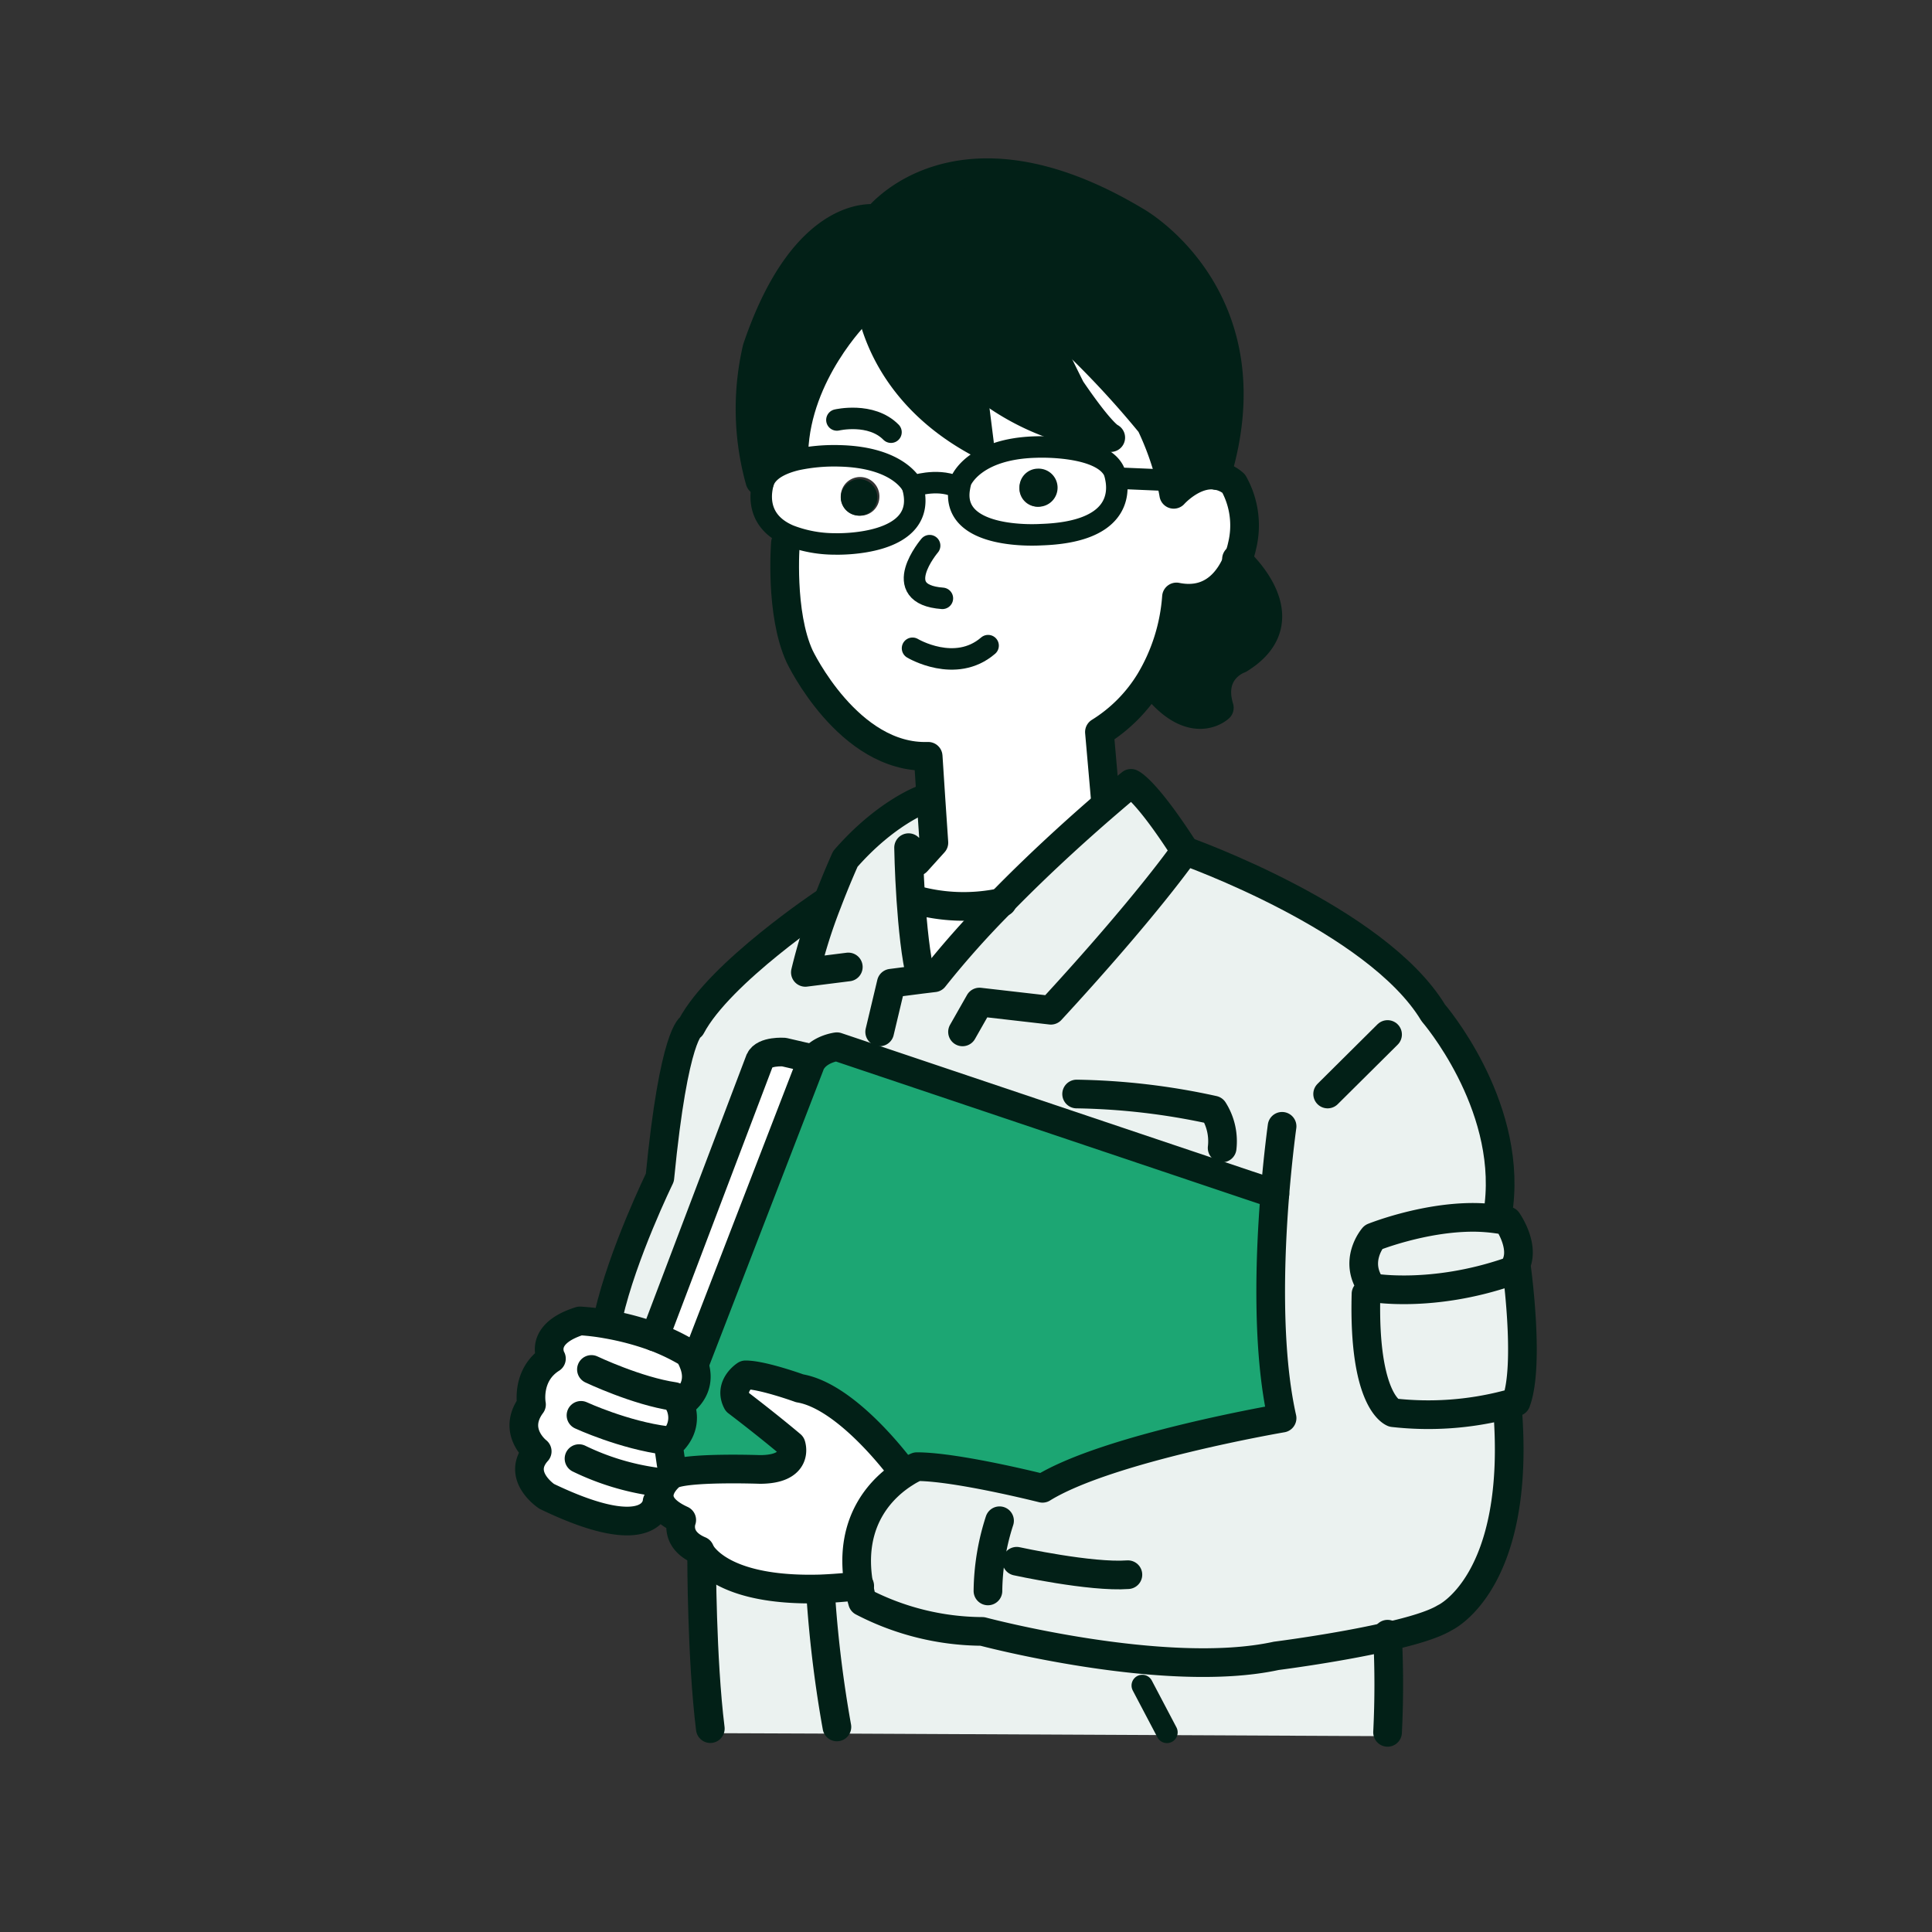 <svg xmlns="http://www.w3.org/2000/svg" viewBox="0 0 500 500"><rect x="0" y="0" width="500" height="500" fill="#333333" stroke="none"/><defs><style>.cls-1{fill:#ebf2f0;}.cls-2{fill:#1ca673;}.cls-3{fill:#fff;}.cls-4{fill:#dbdcdc;}.cls-5{fill:#022017;}.cls-6,.cls-7{fill:none;stroke:#022017;stroke-linecap:round;stroke-linejoin:round;}.cls-6{stroke-width:7.42px;}.cls-7{stroke-width:5.56px;}</style></defs><g id="sub"><path class="cls-1" d="M392.42,327.55a1.4,1.4,0,0,1,.09-.73c1.51-4-1.07-8.75-2-10.32a1.47,1.47,0,0,0-.94-.65c-.7-.15-1.42-.26-2.11-.36l-.77-.1a1.46,1.46,0,0,1-.47-2.76l1-.49A1.49,1.49,0,0,0,388,311c2.39-25.33-15.78-47.3-17-48.75l-.12-.17c-14-23-58.73-39.84-63.73-41.66a1.51,1.51,0,0,1-.73-.59c-7.16-11.07-11.07-15-12.75-16.37a1.46,1.46,0,0,0-1.85,0c-.88.73-2.41,2-4.44,3.75-6.3,5.4-17.41,15.2-28.32,26.4a237.44,237.44,0,0,0-17,19,1.47,1.47,0,0,1-1,.54l-2.7.32-.05-.4c-1.39-5.4-2.15-13.44-2.62-20.24l.76,0V223h.76l4-4.46a1.46,1.46,0,0,0,.37-1.08l-.62-9.21a1.47,1.47,0,0,0-1.54-1.37l-.52,0a1.46,1.46,0,0,0-.46.1c-1.49.6-10.21,4.42-19.58,15.1a1.67,1.67,0,0,0-.24.37c-.44,1-2.4,5.39-4.6,11.16l-.46-.16s-27,17.91-34.59,31.87a1.61,1.61,0,0,1-.35.43c-.9.78-4.68,5.95-7.89,38.72a1.63,1.63,0,0,1-.14.49c-1.08,2.24-9.72,20.39-13.16,35.45l-.16.78a1.45,1.45,0,0,0,1.14,1.73,72.47,72.47,0,0,1,9.63,2.57,1.47,1.47,0,0,0,1.86-.86l26.67-70.3c1-2.2,5.28-2.12,6.11-2.08l.27,0,7.27,1.69.17.12A9.72,9.72,0,0,1,216.2,271a1.39,1.39,0,0,1,.73.05l106,35.64,6,2a1.46,1.46,0,0,1,1,1.5c-1.22,15.64-1.93,38.13,1.63,55.38a1.46,1.46,0,0,1-1.17,1.75c-7.84,1.41-44.57,8.39-60,17.58a1.44,1.44,0,0,1-1.09.17c-3.51-.87-22.15-5.36-31.62-5.45a1.44,1.44,0,0,0-.61.12,22.61,22.61,0,0,0-2.7,1.47c-5.2,3.24-15.09,11.8-12,29.16q.12.81.3,1.62c0-.1-.05-.2-.07-.3a1.46,1.46,0,0,0-1.6-1.16c-2.54.28-4.92.46-7.14.58a1.46,1.46,0,0,0-1.39,1.53v0a1.47,1.47,0,0,0-1.5-1.39c-18.68.29-25.9-5-28.5-8l-.8.4s0,25.68,2.23,43.72a1,1,0,0,1,0,.17v1l31.29.12a1.47,1.47,0,0,0,1.47-1.47v0a1.46,1.46,0,0,0,1.45,1.46l141.06.67v-.83a.28.28,0,0,1,0-.09c.57-8.78.28-18.54.11-23a1.46,1.46,0,0,0-1.78-1.37l-.37.08,2.08-.47c6.17-1.4,11.7-3,14.75-4.84,0,0,20-9.08,16.23-54.52l-.22-.68c.76-.18,1.34-.35,1.75-.48a1.44,1.44,0,0,0,.94-.92C395.64,352.62,392.84,330.7,392.42,327.55Zm-61.1,100.86-.2,0ZM222.66,412.3c.12.54.24,1.08.39,1.63C222.9,413.38,222.78,412.84,222.66,412.3Zm108,16.19-.31,0Zm.31,0-.16,0Zm24.88-4.16.66-.14Zm-24.3,4.08.17,0Zm.41-.05.24,0Zm.53-.07.26,0Zm.54-.08.33,0Zm.63-.08L334,428Zm.69-.1.4-.06Zm.73-.11a3,3,0,0,0,.42-.06A3,3,0,0,1,335.1,427.88Zm.81-.11.44-.06Zm.84-.12.43-.07Zm.9-.14.43-.06Zm.9-.13.49-.08Zm1-.15.5-.08Zm1-.16L341,427Zm1-.16.57-.09Zm1.06-.17.61-.1Zm1.08-.18.78-.13Zm1.09-.18,1.13-.19Zm1.14-.19,1.15-.2Zm1.54-.27.76-.14Zm1.3-.23.64-.12Zm1.18-.22.64-.12Zm1.18-.22.66-.13Zm1.18-.23.67-.13Zm1.2-.24.66-.13Zm1.21-.24.65-.13Z"/></g><g id="main"><path class="cls-2" d="M329.56,309l.38,0c-1.31,16.12-2.15,40.16,1.86,58,0,0-45.05,7.68-62,18.16,0,0-22.15-5.6-32.51-5.6a20.15,20.15,0,0,0-3,1.6l-.67-.44s-14-19.32-26.63-21.44c0,0-9.59-3.48-14-3.48,0,0-4.4,2.8-2.2,7,0,0,7.4,5.6,14,11.16,0,0,2.2,6.32-8.11,6.32,0,0-16.49-.6-21.85,1l-1.06-2.36L173,374c5.88-4.88,2.92-10.48,2.92-10.48,5.32-3.64,4.65-8.2,3.51-10.92l.59-.24,29.54-76.56a5.18,5.18,0,0,1,.89-1.64c2.11-2.76,6.13-3.24,6.13-3.24l106.29,35.76Z"/></g><g id="line"><path class="cls-3" d="M236.49,232.77a46.87,46.87,0,0,0,22.57.8,235,235,0,0,0-17.37,19.48l-3.29.4-.05-.4c-1.39-5.4-2.15-13.44-2.62-20.24Z"/><polygon class="cls-4" points="329.94 309.01 329.56 308.97 322.88 306.65 329.94 309.01"/><path class="cls-3" d="M320.26,145c-1.82,4.56-6.25,11.44-15.81,9.52a49.37,49.37,0,0,1-6.76,21.6,39.87,39.87,0,0,1-13.18,13.36L286,206.21l1.39,1c-6.3,5.4-17.41,15.2-28.32,26.4a46.87,46.87,0,0,1-22.57-.8V223h.76l4.44-4.92-.76-11.28-.72-11.08c-20.67.72-33.26-25.84-33.26-25.84-5.16-11.2-3.68-29.36-3.68-29.36l1-1.92a32.62,32.62,0,0,0,11.83,2.2s24.72.84,20.08-15c0,0,6.17-2.12,11.07,0l1.1.2c-2.67,14,21,12.32,21,12.32,20-.6,20.2-10.44,19.35-14.64h.21l14,.6c.55,2.24.76,3.6.76,3.6s5.2-5.84,11.07-4.88a8.65,8.65,0,0,1,4.44,2.08,22.23,22.23,0,0,1,2.2,16.08A20.18,20.18,0,0,1,320.26,145Z"/><path class="cls-5" d="M320.26,145c2.24,2.08,16.15,15.92.47,25.6,0,0-8.16,2.8-5.2,12.6,0,0-7.36,7-17.71-7l-.13-.08a49.37,49.37,0,0,0,6.76-21.6C314,156.41,318.44,149.53,320.26,145Z"/><path class="cls-5" d="M225.59,80.41l-3.85.68s-15.51,15.4-16.27,35.64l.68,2.24c-3.64.88-7.1,2.44-8.41,5.28l-.13.32-1-.12a69.1,69.1,0,0,1-.76-34.28c12.55-37,31-33.56,31-33.56s20.71-27.24,67.24.72c0,0,34.7,19.56,20.67,65.72-5.87-1-11.07,4.88-11.07,4.88s-.21-1.36-.76-3.6a74.84,74.84,0,0,0-5.16-14.56,239.81,239.81,0,0,0-31-31.48l-.21.08c5.15,11.64,10.56,22.28,10.56,22.28,8.12,11.92,10.31,12.6,10.31,12.6a63.91,63.91,0,0,1-36.17-16l2.19,17.4C233.7,104.05,227.53,88.85,225.59,80.41Z"/><path class="cls-3" d="M303,124.33l-14-.6h-.21a10.68,10.68,0,0,0-.5-1.84c-3.34-6.92-20-6.2-20-6.2-16.28.36-19.57,8.76-19.57,8.76a11.52,11.52,0,0,0-.38,1.6l-1.1-.2c-4.9-2.12-11.07,0-11.07,0s-3.22-7.52-19-7.88a46.7,46.7,0,0,0-11,1l-.68-2.24c.76-20.24,16.27-35.64,16.27-35.64l3.85-.68c1.94,8.44,8.11,23.64,27.89,34.24l-2.19-17.4a63.91,63.91,0,0,0,36.17,16s-2.19-.68-10.31-12.6c0,0-5.41-10.64-10.56-22.28l.21-.08a239.81,239.81,0,0,1,31,31.48A74.84,74.84,0,0,1,303,124.33Z"/><path class="cls-3" d="M288.73,123.73c.85,4.2.68,14-19.35,14.64,0,0-23.72,1.68-21-12.32a11.52,11.52,0,0,1,.38-1.6s3.29-8.4,19.57-8.76c0,0,16.61-.72,20,6.2A10.68,10.68,0,0,1,288.73,123.73Zm-15.55,2.48a4.68,4.68,0,1,0-4.69,4.92A4.81,4.81,0,0,0,273.18,126.21Z"/><path class="cls-5" d="M268.49,121.29a4.93,4.93,0,1,1-4.65,4.92A4.81,4.81,0,0,1,268.49,121.29Z"/><path class="cls-3" d="M236.16,125.85c4.64,15.8-20.08,15-20.08,15a32.62,32.62,0,0,1-11.83-2.2c-9.39-4-7.19-12.28-6.64-14l.13-.32c1.31-2.84,4.77-4.4,8.41-5.28a46.7,46.7,0,0,1,11-1C232.94,118.33,236.16,125.85,236.16,125.85Zm-8.58,2.88a5,5,0,1,0-5,4.72A4.87,4.87,0,0,0,227.58,128.73Z"/><path class="cls-3" d="M233.58,380.73l.67.44c-5.2,3.24-15.09,11.8-12,29.16-3.63.44-7,.68-10,.8-19.74.6-27.26-4.92-29.93-8a7,7,0,0,1-1.26-1.92c-6.68-2.8-4.7-7.92-4.7-7.92-3.33-1.52-4.94-3.16-5.53-4.72-1.44-3.72,2.83-6.92,2.83-6.92a5.05,5.05,0,0,1,1.06-.44c5.36-1.56,21.85-1,21.85-1,10.31,0,8.11-6.32,8.11-6.32-6.63-5.56-14-11.16-14-11.16-2.2-4.2,2.2-7,2.2-7,4.44,0,14,3.48,14,3.48C219.54,361.41,233.58,380.73,233.58,380.73Z"/><path class="cls-5" d="M222.59,124a4.73,4.73,0,1,1-5,4.72A4.87,4.87,0,0,1,222.59,124Z"/><path class="cls-3" d="M210.29,274l.17.12a5.18,5.18,0,0,0-.89,1.64L180,352.33l-.59.24a9.93,9.93,0,0,0-1.27-2.36,52.5,52.5,0,0,0-6.68-3.4c-.68-.28-1.35-.56-2-.8l27.18-71.64c1.1-2.44,6.25-2.08,6.25-2.08Z"/><path class="cls-3" d="M179.44,352.57c1.14,2.72,1.81,7.28-3.51,10.92,0,0,3,5.6-2.92,10.48l.72,4.92,1.06,2.36a5.05,5.05,0,0,0-1.06.44s-4.27,3.2-2.83,6.92l-.85,0s-.5,12.12-28.57-1.4c0,0-8.11-5.36-2.45-11.64,0,0-6.68-5.12-1.48-12.12,0,0-1.48-7.68,5.16-11.88,0,0-3.68-6.28,7.39-9.76a60.08,60.08,0,0,1,6.94.84A72.26,72.26,0,0,1,169.46,346c.68.24,1.35.52,2,.8a52.5,52.5,0,0,1,6.68,3.4A9.93,9.93,0,0,1,179.44,352.57Z"/><path class="cls-6" d="M314.81,123.05c14-46.16-20.67-65.72-20.67-65.72-46.53-28-67.24-.72-67.24-.72s-18.47-3.48-31,33.56a69.1,69.1,0,0,0,.76,34.28"/><path class="cls-6" d="M251.29,97.25a63.91,63.91,0,0,0,36.17,16s-2.19-.68-10.31-12.6c0,0-5.41-10.64-10.56-22.28-1.48-3.28-2.92-6.64-4.23-9.84"/><line class="cls-6" x1="251.29" y1="97.17" x2="251.29" y2="97.21"/><path class="cls-6" d="M224.7,74.09a31.34,31.34,0,0,0,.89,6.32c1.94,8.44,8.11,23.64,27.89,34.24l-2.19-17.4v0"/><path class="cls-6" d="M266.8,78.29a239.81,239.81,0,0,1,31,31.48A74.84,74.84,0,0,1,303,124.33c.55,2.24.76,3.6.76,3.6s5.2-5.84,11.07-4.88a8.65,8.65,0,0,1,4.44,2.08,22.23,22.23,0,0,1,2.2,16.08,20.18,20.18,0,0,1-1.19,3.76c-1.82,4.56-6.25,11.44-15.81,9.52a49.37,49.37,0,0,1-6.76,21.6,39.87,39.87,0,0,1-13.18,13.36L286,206.21"/><path class="cls-6" d="M221.74,81.09s-15.51,15.4-16.27,35.64"/><path class="cls-6" d="M203.27,140.53s-1.48,18.16,3.68,29.36c0,0,12.59,26.56,33.26,25.84l.72,11.08.76,11.28L237.25,223"/><path class="cls-6" d="M238.73,206.93s-9.59,3.48-19.95,15.36c0,0-2.19,4.8-4.69,11.36a135.17,135.17,0,0,0-5.66,18l11.11-1.4"/><path class="cls-6" d="M227.66,267.05l3-12.6,7.78-1,3.29-.4a235,235,0,0,1,17.37-19.48c10.91-11.2,22-21,28.32-26.4,3.3-2.84,5.28-4.44,5.28-4.44s3.68,1.4,14,17.48c0,0-9.63,14-34.74,41.24l-18.47-2.12-4.39,7.72"/><path class="cls-6" d="M213.63,233.49s-27.35,18.16-34.74,32.16c0,0-4.44,1.4-8.12,39.12,0,0-9.59,19.6-13.27,35.68"/><path class="cls-6" d="M387.93,311.77c3-26.56-17-49.64-17-49.64-14.75-24.44-64.25-41.92-64.25-41.92"/><path class="cls-6" d="M331.8,291.49s-1,7.12-1.86,17.52c-1.31,16.12-2.15,40.16,1.86,58,0,0-45.05,7.68-62,18.16,0,0-22.15-5.6-32.51-5.6a20.15,20.15,0,0,0-3,1.6c-5.2,3.24-15.09,11.8-12,29.16a32.88,32.88,0,0,0,.93,4.2,67.86,67.86,0,0,0,31,7.68s47.26,12.6,76.08,6.32c0,0,15.77-2,28.83-5,6.17-1.4,11.7-3,14.75-4.84,0,0,20-9.08,16.23-54.52"/><path class="cls-6" d="M329.94,309l-7.06-2.36L216.59,270.89s-4,.48-6.13,3.24a5.18,5.18,0,0,0-.89,1.64L180,352.33"/><path class="cls-6" d="M233.58,380.73s-14-19.32-26.63-21.44c0,0-9.59-3.48-14-3.48,0,0-4.4,2.8-2.2,7,0,0,7.4,5.6,14,11.16,0,0,2.2,6.32-8.11,6.32,0,0-16.49-.6-21.85,1a5.05,5.05,0,0,0-1.06.44s-4.27,3.2-2.83,6.92c.59,1.56,2.2,3.2,5.53,4.72,0,0-2,5.12,4.7,7.92a7,7,0,0,0,1.26,1.92c2.67,3,10.19,8.56,29.93,8,3-.12,6.34-.36,10-.8h.17"/><path class="cls-6" d="M359.1,422.93a5.73,5.73,0,0,0,0,.64,247.27,247.27,0,0,1,0,24.76"/><path class="cls-6" d="M212.4,412.89s0,.4.09,1.16a310.89,310.89,0,0,0,4.1,32.88"/><path class="cls-6" d="M181.59,403.57s0,25.76,2.24,43.8"/><path class="cls-6" d="M258.68,393.57a60.86,60.86,0,0,0-3,18.16"/><path class="cls-6" d="M236.49,232.77a46.87,46.87,0,0,0,22.57.8l.34-.08"/><path class="cls-6" d="M278.63,283.13a176.1,176.1,0,0,1,35.42,4.16,15.07,15.07,0,0,1,2.24,9.8"/><path class="cls-6" d="M170.05,388.65s-.5,12.12-28.57-1.4c0,0-8.11-5.36-2.45-11.64,0,0-6.68-5.12-1.48-12.12,0,0-1.48-7.68,5.16-11.88,0,0-3.68-6.28,7.39-9.76a60.08,60.08,0,0,1,6.94.84A72.26,72.26,0,0,1,169.46,346c.68.24,1.35.52,2,.8a52.5,52.5,0,0,1,6.68,3.4,9.93,9.93,0,0,1,1.27,2.36c1.14,2.72,1.81,7.28-3.51,10.92,0,0,3,5.6-2.92,10.48l.72,4.92"/><path class="cls-6" d="M320,144.69a1.61,1.61,0,0,1,.29.28c2.24,2.08,16.15,15.92.47,25.6,0,0-8.16,2.8-5.2,12.6,0,0-7.36,7-17.71-7"/><path class="cls-6" d="M353.52,334.86c-.76,28,7.06,30.75,7.06,30.75a80.55,80.55,0,0,0,29.33-2.08,24.52,24.52,0,0,0,2.46-.72c3.67-9.8,0-35.64,0-35.64,2.19-4.92-2.24-11.2-2.24-11.2-.89-.2-1.82-.36-2.71-.48a45.26,45.26,0,0,0-6.17-.44c-13.1,0-25.82,5.12-25.82,5.12s-5.44,6.24-.27,13.09c0,0,15.3,2.74,35.31-4.11"/><path class="cls-6" d="M263.12,404.05s19.19,4.2,28.78,3.48"/><line class="cls-6" x1="359.1" y1="267.73" x2="343.59" y2="283.13"/><path class="cls-6" d="M153.06,354.41s11.79,5.6,21.39,7"/><path class="cls-6" d="M150.36,366.29s11.07,5.12,22.14,6.52"/><path class="cls-7" d="M248.33,126.05a11.52,11.52,0,0,1,.38-1.6s3.29-8.4,19.57-8.76c0,0,16.61-.72,20,6.2a10.68,10.68,0,0,1,.5,1.84c.85,4.2.68,14-19.35,14.64C269.38,138.37,245.66,140.05,248.33,126.05Z"/><path class="cls-7" d="M236.16,125.85s-3.22-7.52-19-7.88a46.7,46.7,0,0,0-11,1c-3.64.88-7.1,2.44-8.41,5.28l-.13.32c-.55,1.76-2.75,10,6.64,14a32.62,32.62,0,0,0,11.83,2.2S240.8,141.65,236.16,125.85Z"/><polyline class="cls-7" points="288.94 123.73 302.98 124.33 305.55 124.45"/><path class="cls-7" d="M236.16,125.85s6.17-2.12,11.07,0"/><path class="cls-7" d="M240.59,141.21s-10.73,12.6,3.3,13.64"/><path class="cls-7" d="M236.16,167.77s11.07,6.64,19.56-.68"/><path class="cls-7" d="M216.59,108.69s8.83-2.08,14,3.16"/><line class="cls-7" x1="295.62" y1="436.21" x2="302" y2="448.33"/><path class="cls-6" d="M149.85,377.49a65.84,65.84,0,0,0,19.7,6"/><path class="cls-6" d="M235.14,219.37s.09,6,.59,13.44c.47,6.8,1.23,14.84,2.62,20.24"/><path class="cls-6" d="M210.29,274l-7.4-1.72s-5.15-.36-6.25,2.08L169.46,346"/></g></svg>